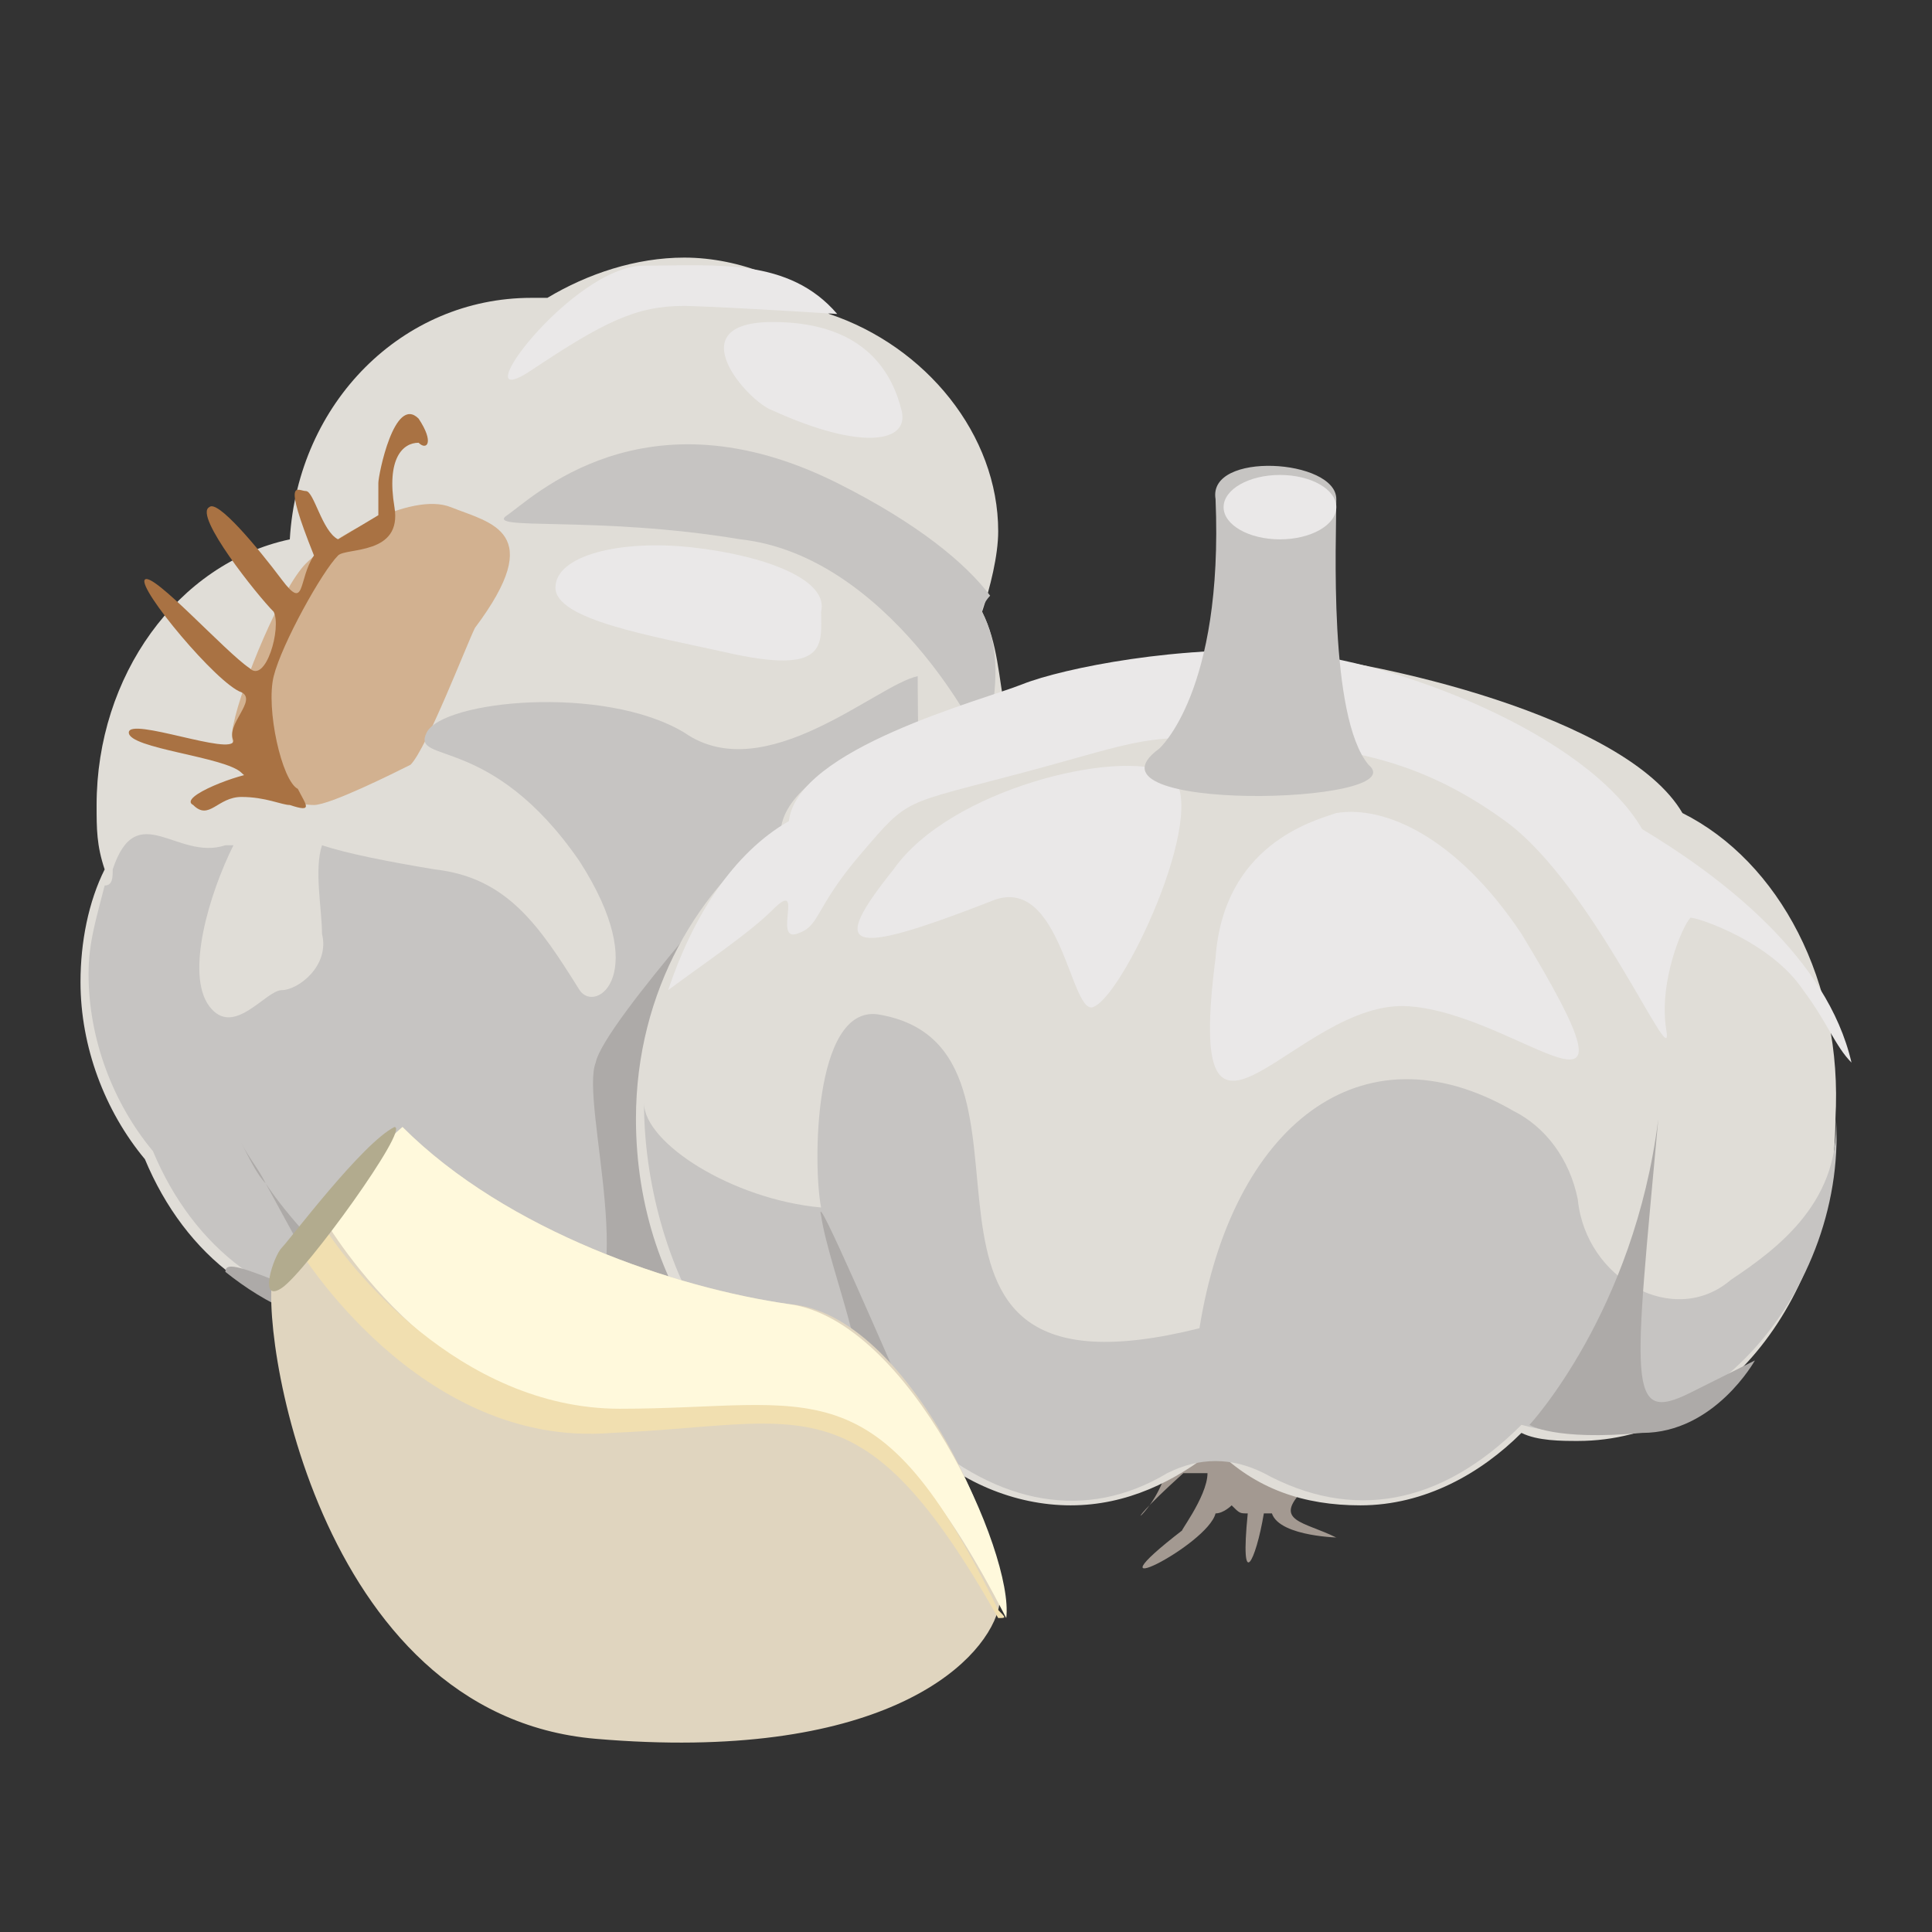 <?xml version="1.0" encoding="utf-8"?>
<!-- Generator: Adobe Illustrator 22.0.1, SVG Export Plug-In . SVG Version: 6.00 Build 0)  -->
<svg version="1.1" id="Ebene_1" xmlns="http://www.w3.org/2000/svg" xmlns:xlink="http://www.w3.org/1999/xlink" x="0px" y="0px"
	 viewBox="0 0 24 24" style="enable-background:new 0 0 24 24;" xml:space="preserve">
<rect x="0" y="0" width="24" height="24" fill="#333333" stroke="none"/>
<style type="text/css">
	.st0{fill:#E0DDD7;}
	.st1{fill:#D2B190;}
	.st2{fill:#C6C4C2;}
	.st3{fill:#A97243;}
	.st4{fill:#EAE8E8;}
	.st5{fill:#ADAAA8;}
	.st6{fill:#A39991;}
	.st7{fill:#E0D5BF;}
	.st8{fill:#FFF9DC;}
	.st9{fill:#F1DFB0;}
	.st10{fill:#B2AB8E;}
</style>
<path class="st0" d="M12.2,7.6c0.1-0.3,0.2-0.7,0.2-1c0-1.2-0.9-2.3-2.1-2.7C9.9,3.5,9.2,3.2,8.5,3.2c-0.6,0-1.2,0.2-1.7,0.5
	c-0.1,0-0.1,0-0.2,0c-1.6,0-2.9,1.3-3,3c-1.4,0.3-2.4,1.7-2.4,3.3c0,0.3,0,0.5,0.1,0.8c-0.2,0.4-0.3,0.9-0.3,1.4
	c0,0.8,0.3,1.6,0.8,2.2c0.5,1.2,1.5,2,2.8,2c0.1,0,0.2,0,0.3,0c0.4,0.2,0.9,0.4,1.4,0.4c1.4,0,2.5-1,2.9-2.3
	c1.4-0.3,2.4-1.7,2.4-3.3c0,0,0,0,0,0c0.5-0.6,0.9-1.4,0.9-2.3C12.4,8.4,12.4,8,12.2,7.6z"/>
<path class="st1" d="M5.9,7.8C5.8,8,5.3,9.3,5.1,9.5C4.9,9.6,4.1,10,3.9,10S3.4,9.9,3.3,9.9C3.2,9.8,2.8,9.4,2.9,9
	C3,8.5,3.5,7.3,3.8,7s1.3-0.9,1.8-0.7S6.8,6.6,5.9,7.8z"/>
<path class="st2" d="M12.2,7.6c0-0.1,0.1-0.2,0.1-0.2C12,7,11.4,6.5,10.4,6C8,4.8,6.6,6.2,6.3,6.4c-0.3,0.2,1.1,0,2.9,0.3
	c1.8,0.2,3,2.4,3.1,2.8c0-0.2,0-0.4,0-0.5C12.4,8.4,12.4,8,12.2,7.6z"/>
<path class="st2" d="M11.4,8.4c-0.5,0.1-1.9,1.4-2.9,0.7c-1-0.6-3-0.4-3.2,0c-0.2,0.4,0.8,0,1.9,1.6c0.9,1.4,0.2,1.9,0,1.6
	c-0.5-0.8-0.9-1.4-1.8-1.5c-0.6-0.1-1.1-0.2-1.4-0.3C3.9,10.8,4,11.3,4,11.6c0.1,0.4-0.3,0.7-0.5,0.7s-0.6,0.6-0.9,0.2
	c-0.3-0.4,0-1.4,0.3-2c0,0-0.1,0-0.1,0c-0.6,0.2-1.1-0.6-1.4,0.3c0,0.1,0,0.2-0.1,0.2c-0.1,0.4-0.2,0.7-0.2,1.1
	c0,0.8,0.3,1.6,0.8,2.2c0.5,1.2,1.5,2,2.8,2c0.1,0,0.2,0,0.3,0c0.4,0.2,0.9,0.4,1.4,0.4c1.4,0,2.5-1,2.9-2.3
	c1.2-0.3,2.2-1.5,2.3-2.9C11.4,11.4,11.4,8.4,11.4,8.4z"/>
<path class="st3" d="M3.6,10C3.5,10,3.3,9.9,3,9.9c-0.3,0-0.4,0.3-0.6,0.1C2.2,9.9,3,9.6,3.2,9.6c0.2,0,0,0.2-0.2,0S1.6,9.3,1.6,9.1
	c0-0.2,1.3,0.3,1.3,0.1C2.8,9,3.2,8.7,3,8.6C2.7,8.5,1.7,7.3,1.8,7.2c0.1-0.1,1,0.9,1.3,1.1c0.2,0.2,0.4-0.5,0.3-0.7
	C3.2,7.4,2.4,6.4,2.6,6.3c0.1-0.1,0.6,0.5,0.9,0.9c0.3,0.4,0.2,0,0.4-0.3c-0.4-1-0.2-0.8-0.1-0.8S4,6.6,4.2,6.7c0,0,0.5-0.3,0.5-0.3
	c0,0,0-0.3,0-0.4c0-0.1,0.2-1.1,0.5-0.8c0.2,0.3,0.1,0.4,0,0.3C5,5.5,4.8,5.7,4.9,6.3S4.3,6.8,4.2,6.9C4,7.1,3.5,8,3.4,8.4
	C3.3,8.8,3.5,9.7,3.7,9.8C3.8,10,3.9,10.1,3.6,10z"/>
<path class="st4" d="M8.5,3.8c-0.6,0-1,0.2-1.9,0.8S7.1,3.3,8,3.3c0.9,0,1.8-0.1,2.4,0.6C8.8,3.8,8.5,3.8,8.5,3.8z"/>
<g>
	<path class="st5" d="M3.3,14.7c-0.1-0.2-0.2-0.3-0.3-0.5C3.1,14.4,3.2,14.6,3.3,14.7z"/>
	<path class="st5" d="M3.3,14.7C4,16,4.2,16.2,3.4,15.9c-0.5-0.2-0.6-0.2-0.6-0.1c0.5,0.4,1.1,0.7,1.8,0.7c0.1,0,0.2,0,0.3,0
		C5,16.4,3.9,15.6,3.3,14.7z"/>
</g>
<path class="st5" d="M9.1,14.9l0.5-4.5c0,0-2.1,2.3-2.2,2.8c-0.2,0.5,0.6,3-0.3,3.3c-0.9,0.3-1.4,0.1-1.5,0.2
	c0.2,0.1,0.5,0.1,0.7,0.1C7.5,16.8,8.6,16,9.1,14.9z"/>
<path class="st4" d="M9.6,5.1C9.3,5,8.4,4,9.6,4s1.5,0.7,1.6,1.1C11.3,5.5,10.7,5.6,9.6,5.1z"/>
<path class="st6" d="M16.6,19.1c-0.4-0.2-0.8-0.2-0.4-0.6c-0.1-0.2-0.2-0.2-0.3-0.2c-0.1-0.3-0.3-0.3-0.5-0.1
	c-0.2-0.2-0.5-0.2-0.9,0c-0.1,0.6-0.8,1,0.2,0.1c0,0,0.2,0,0.3,0c0,0,0,0,0,0c0,0.3-0.4,0.8-0.3,0.7c-1.3,1,0.3,0.2,0.4-0.2
	c0.1,0,0.2-0.1,0.2-0.1c0.1,0.1,0.1,0.1,0.2,0.1c-0.1,1,0.1,0.6,0.2,0c0,0,0,0,0.1,0C15.9,19.1,16.7,19.1,16.6,19.1z"/>
<title>crop_GARLIC</title>
<path class="st0" d="M20.9,10.1L20.9,10.1c-0.7-1.2-3.8-1.9-5.1-2c-1.3-0.1-2.7,0.3-3.2,0.5s-2.8,0.8-2.9,1.7c0,0,0,0,0,0
	c-1,0.7-1.8,2-1.8,3.6c0,2.2,1.4,4,3.2,4c0.1,0,0.2,0,0.3,0c0.5,0.5,1.2,0.8,1.9,0.8c0.7,0,1.3-0.3,1.8-0.7c0.5,0.5,1.1,0.7,1.8,0.7
	c0.8,0,1.5-0.4,2-0.9c0.2,0.1,0.5,0.1,0.7,0.1c1.8,0,3.2-1.8,3.2-4C22.9,12.2,22.1,10.7,20.9,10.1z"/>
<path class="st2" d="M19.6,14.9C19.6,14.9,19.5,14.9,19.6,14.9c-0.1-0.5-0.4-0.9-0.8-1.1c-1.9-1.1-3.5,0.2-3.9,2.7
	c-4.4,1.1-1.5-3.5-4-3.9c-0.8-0.1-0.8,1.9-0.7,2.4C9.1,14.9,8,14.2,8,13.7c0,1.9,1.1,4.4,3.4,4.1c1,0.9,2.1,1.1,3.1,0.5
	c0.4-0.2,0.8-0.2,1.2,0c1.1,0.6,2.2,0.4,3.2-0.6c2.2,0.6,4.1-1.7,3.9-3.9c0.1,1.1-0.7,1.7-1.3,2.1C20.8,16.5,19.7,15.9,19.6,14.9z"
	/>
<path class="st4" d="M12.3,11.2c0.9-0.4,1,1.5,1.3,1.3c0.4-0.2,1.5-2.6,0.9-2.9c-0.6-0.3-2.7,0.2-3.4,1.2
	C10.3,11.8,10.5,11.9,12.3,11.2z"/>
<path class="st4" d="M16.6,10.1c0.6-0.1,1.5,0.3,2.3,1.5c1.7,2.8,0,1-1.4,0.9s-2.8,2.5-2.4-0.6C15.2,10.5,16.3,10.2,16.6,10.1z"/>
<path class="st4" d="M20.4,10.3L20.4,10.3c-0.7-1.2-3.1-2.1-4.4-2.2c-1.3-0.1-2.8,0.2-3.3,0.4s-2.8,0.8-2.9,1.7c0,0,0,0,0,0
	c-0.7,0.4-1.2,1.2-1.5,2.1c0.4-0.3,1-0.7,1.3-1c0.4-0.4,0,0.4,0.3,0.3c0.3-0.1,0.2-0.3,0.8-1c0.6-0.7,0.5-0.6,2-1
	c1.5-0.4,1.5-0.5,2.9-0.4c1.1,0.1,2,0.2,3.1,1c1.1,0.8,2.1,3.2,2,2.6c-0.1-0.6,0.2-1.3,0.3-1.4c0.1,0,1,0.3,1.4,0.9
	c0.3,0.4,0.4,0.7,0.6,0.9C22.7,11.9,21.4,10.9,20.4,10.3z"/>
<path class="st2" d="M14.4,9.3c0,0,0.8-0.7,0.7-3.1c-0.1-0.6,1.5-0.5,1.5,0S16.5,8.9,17,9.5C17.6,10,13.3,10.1,14.4,9.3z"/>
<ellipse class="st4" cx="15.9" cy="6.3" rx="0.7" ry="0.4"/>
<path class="st5" d="M19,17.7c0,0,1.3-1.4,1.6-3.8c-0.3,3.3-0.4,3.8,0.4,3.4c0.8-0.4,0.8-0.4,0.8-0.4s-0.5,0.9-1.4,0.9
	C19.3,17.9,19,17.7,19,17.7z"/>
<path class="st5" d="M9.1,16.9c-0.3-0.4,0.8,0.6,1.4,0.5c0.5,0-0.2-1.6-0.3-2.3c-0.1-0.4,0.8,1.7,1.2,2.6
	C11.7,18.4,9.7,17.7,9.1,16.9z"/>
<g>
	<path class="st7" d="M5,14c0,0-1.4,1.3-1.6,1.8c-0.2,0.6,0.5,5.5,4,5.8s4.8-0.9,5-1.6c0.2-0.7-1.1-3.7-2.6-3.8
		C8.4,16,6.3,15.3,5,14z"/>
	<path class="st8" d="M9.8,16.2C8.4,16,6.3,15.3,5,14c0,0-0.6,0.5-1,1.1l0,0c0,0,1.4,2.5,3.8,2.5c2.4,0,3.1-0.6,4.7,2.5
		C12.6,19.3,11.3,16.4,9.8,16.2z"/>
	<path class="st9" d="M12.4,20c-1.5-3.1-2.3-2.5-4.7-2.5c-2,0-3.4-1.8-3.7-2.3c-0.1,0.1-0.2,0.2-0.3,0.3l0,0c0,0,1.5,2.5,3.9,2.3
		c2.4-0.1,3.1-0.7,4.8,2.3C12.5,20.1,12.5,20.1,12.4,20C12.4,20,12.4,20,12.4,20z"/>
	<path class="st10" d="M4.9,14c-0.4,0.2-1.3,1.4-1.4,1.5c-0.1,0.1-0.3,0.7,0,0.5s1.6-2,1.4-2C4.9,14,4.9,14,4.9,14z"/>
</g>
<path class="st4" d="M10.2,7.6c0,0.4,0.1,0.8-1.2,0.5C8.1,7.9,6.9,7.7,6.9,7.3c0-0.4,0.8-0.6,1.7-0.5S10.3,7.2,10.2,7.6z"/>
</svg>
